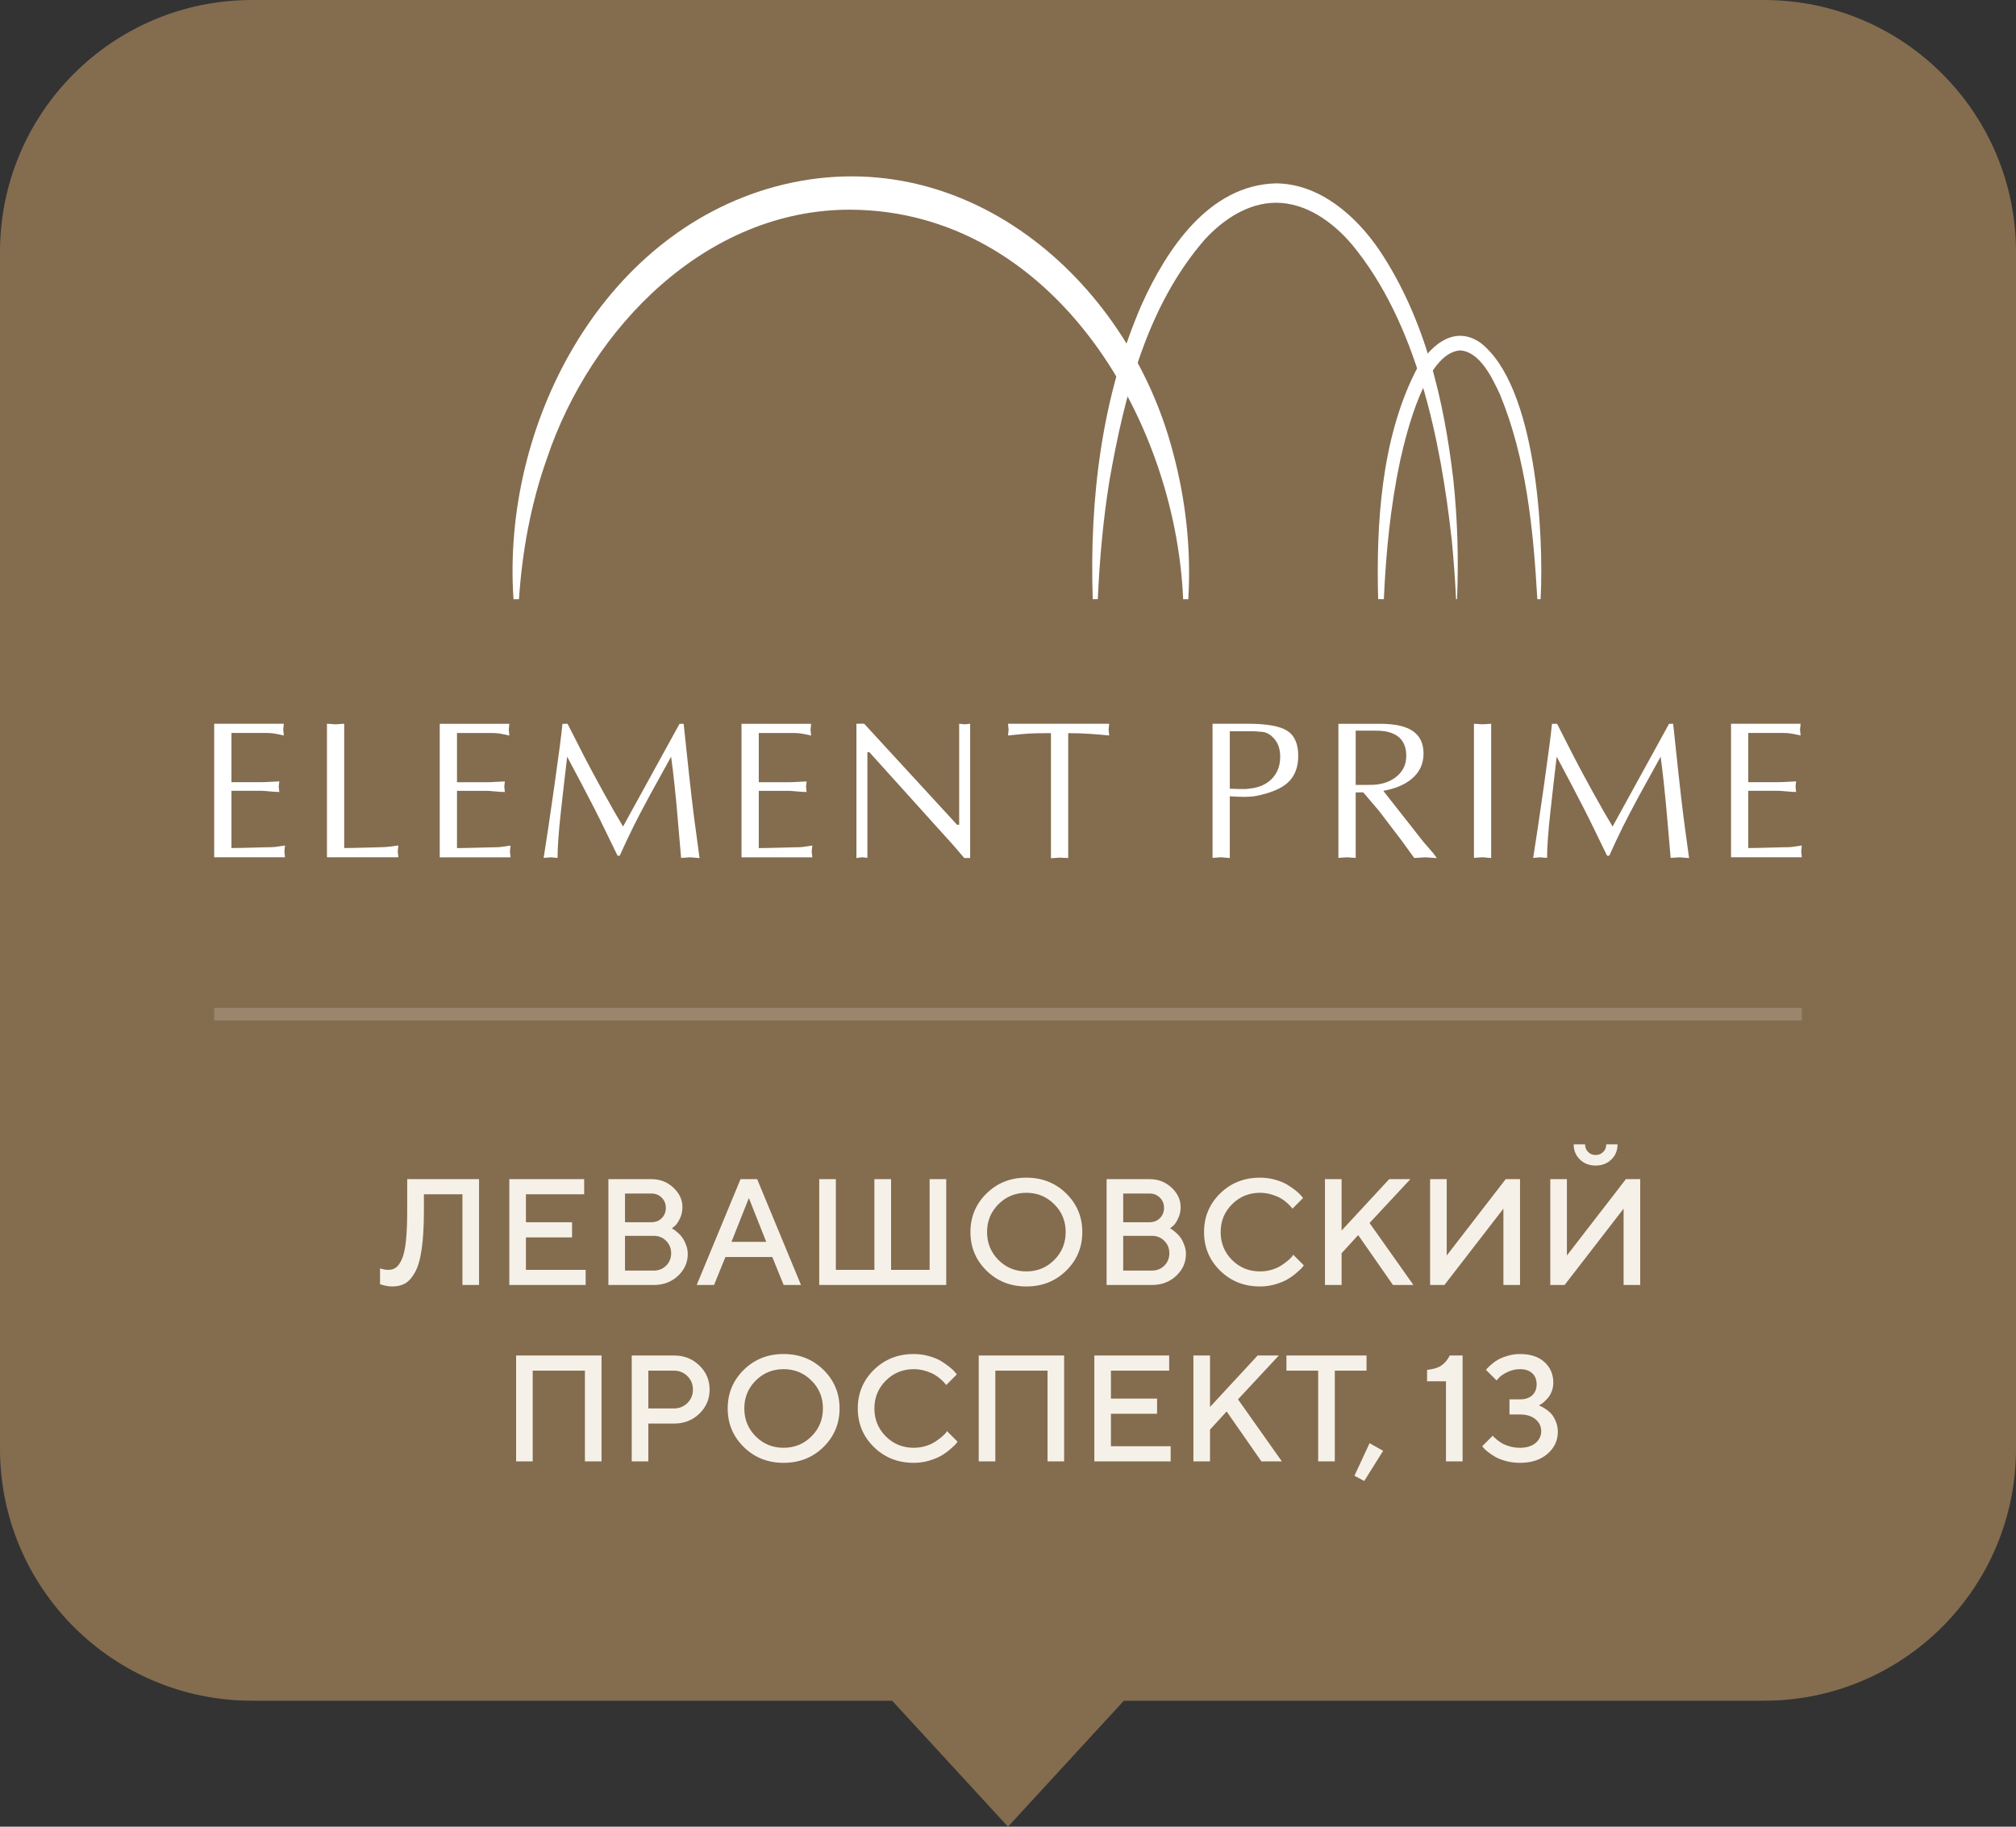 <?xml version="1.0" encoding="UTF-8"?> <svg xmlns="http://www.w3.org/2000/svg" width="160" height="145" viewBox="0 0 160 145" fill="none"><rect x="0" y="0" width="160" height="145" fill="#333333" stroke="none"/><path d="M140 0C151.046 0 160 8.954 160 20V115C160 126.046 151.046 135 140 135H89.195L80 145L70.805 135H20C8.954 135 0 126.046 0 115V20C0 8.954 8.954 0 20 0H140Z" fill="#846C4F"></path><path d="M86.725 47.562C86.46 39.614 87.426 31.464 90.632 24.124C92.605 19.777 95.948 14.693 101.261 14.555C104.757 14.579 107.652 17.163 109.495 19.89C113.084 25.27 114.596 31.716 115.342 38.053C115.676 41.212 115.774 44.392 115.636 47.562H115.56C115.483 45.984 115.372 44.408 115.216 42.837C114.334 34.91 112.457 25.615 107.269 19.373C105.762 17.616 103.663 16.093 101.261 16.094C99.063 16.1 97.106 17.408 95.653 18.972C91.046 24.233 89.233 31.392 88.048 38.172C87.547 41.276 87.268 44.419 87.127 47.562" fill="white"></path><path d="M40.755 47.565C39.813 33.884 47.586 18.633 61.482 14.825C76.325 10.811 89.489 22.023 93.103 35.941C94.126 39.744 94.543 43.686 94.308 47.565H93.901C93.278 33.045 83.413 16.757 67.538 16.645C56.083 16.586 46.89 26.011 43.409 36.389C42.142 39.955 41.444 43.731 41.188 47.565" fill="white"></path><path d="M109.376 47.562C109.218 41.63 109.61 34.96 112.308 29.548C113.303 27.628 115.3 25.673 117.498 27.209C121.908 30.632 122.545 42.283 122.271 47.562C122.268 47.562 122.011 47.562 122.011 47.562C121.69 42.048 121.15 36.414 119.04 31.297C118.412 29.953 117.439 27.907 115.87 27.814C113.173 28.02 111.641 34.25 111.129 36.541C110.359 40.147 109.995 43.849 109.83 47.562" fill="white"></path><path d="M18.37 62.087H20.783C20.98 62.087 21.241 62.076 21.568 62.055C21.895 62.035 22.095 62.024 22.168 62.024L22.121 62.429L22.168 62.865C21.98 62.865 21.721 62.849 21.39 62.818C21.057 62.786 20.855 62.772 20.783 62.772H18.37V67.316C18.702 67.316 19.244 67.305 19.996 67.284C20.749 67.264 21.146 67.253 21.187 67.253C21.477 67.253 21.69 67.246 21.825 67.23C21.96 67.215 22.224 67.176 22.619 67.114L22.572 67.581L22.619 68.048H17V57.449H22.526L22.479 57.915L22.526 58.382C22.214 58.309 21.96 58.257 21.763 58.226C21.565 58.195 21.353 58.181 21.124 58.181H18.37" fill="white"></path><path d="M27.319 67.316C27.651 67.316 28.193 67.305 28.945 67.284C29.697 67.264 30.095 67.253 30.136 67.253C30.385 67.253 30.69 67.233 31.054 67.192C31.303 67.15 31.489 67.124 31.615 67.114L31.567 67.581L31.615 68.048H25.949V57.449L26.634 57.495L27.319 57.449" fill="white"></path><path d="M36.27 62.091H38.682C38.879 62.091 39.142 62.08 39.468 62.059C39.795 62.039 39.995 62.028 40.067 62.028L40.021 62.433L40.067 62.869C39.881 62.869 39.621 62.853 39.289 62.822C38.956 62.79 38.755 62.776 38.682 62.776H36.27V67.32C36.602 67.32 37.144 67.309 37.896 67.288C38.648 67.268 39.045 67.257 39.087 67.257C39.377 67.257 39.59 67.25 39.724 67.234C39.859 67.219 40.124 67.18 40.519 67.117L40.472 67.585L40.519 68.052H34.9V57.453H40.425L40.379 57.919L40.425 58.386C40.114 58.313 39.859 58.261 39.663 58.23C39.466 58.199 39.252 58.185 39.025 58.185H36.27" fill="white"></path><path d="M54.258 57.453C54.476 59.521 54.611 60.789 54.663 61.256C54.829 62.784 54.967 63.971 55.076 64.818C55.185 65.664 55.332 66.763 55.519 68.113L54.787 68.052L54.056 68.098C53.962 67.061 53.877 66.069 53.799 65.126C53.722 64.181 53.633 63.248 53.535 62.324C53.436 61.401 53.345 60.649 53.262 60.067C52.629 61.209 52.079 62.205 51.612 63.056C51.073 64.052 50.621 64.912 50.258 65.639C49.864 66.438 49.506 67.201 49.184 67.927H49.014L48.158 66.168C47.784 65.39 47.452 64.719 47.162 64.153C46.87 63.587 46.513 62.9 46.088 62.091C45.724 61.416 45.366 60.742 45.014 60.067C44.837 61.551 44.665 63.05 44.5 64.565C44.334 66.08 44.251 67.257 44.251 68.098L43.706 68.052L43.147 68.098C43.364 66.75 43.649 64.832 44.002 62.347C44.355 59.863 44.568 58.231 44.64 57.453H45.045C45.584 58.511 46.025 59.377 46.368 60.052C46.782 60.851 47.276 61.77 47.846 62.807C48.468 63.938 49.003 64.871 49.449 65.608C50.944 62.89 52.437 60.172 53.931 57.453" fill="white"></path><path d="M60.22 62.091H62.632C62.829 62.091 63.091 62.08 63.418 62.059C63.745 62.039 63.945 62.028 64.017 62.028L63.971 62.433L64.017 62.869C63.83 62.869 63.57 62.853 63.239 62.822C62.906 62.79 62.705 62.776 62.632 62.776H60.22V67.32C60.552 67.32 61.093 67.309 61.846 67.288C62.598 67.268 62.995 67.257 63.037 67.257C63.327 67.257 63.539 67.25 63.675 67.234C63.81 67.219 64.074 67.18 64.469 67.117L64.421 67.585L64.469 68.052H58.85V57.453H64.375L64.328 57.919L64.375 58.386C64.063 58.313 63.81 58.261 63.613 58.23C63.415 58.199 63.203 58.185 62.974 58.185H60.22" fill="white"></path><path d="M76.996 68.109H76.529L75.712 67.152L68.996 59.705H68.841V68.094L68.405 68.048L67.969 68.109V57.449L68.581 57.445L75.961 65.471L76.124 65.463V57.449L76.56 57.495L76.996 57.449" fill="white"></path><path d="M84.779 68.109L84.094 68.079L83.408 68.125V58.196C82.6 58.196 82.024 58.207 81.681 58.227C81.338 58.248 80.779 58.299 80 58.382L80.047 57.915L80 57.449H88.031L87.984 57.915L88.031 58.382C87.647 58.341 87.162 58.299 86.575 58.258C85.99 58.216 85.39 58.196 84.779 58.196" fill="white"></path><path d="M97.603 62.601C97.635 62.612 97.773 62.617 98.022 62.617C98.116 62.627 98.216 62.632 98.319 62.632H98.879C99.003 62.612 99.093 62.601 99.144 62.601C99.912 62.529 100.513 62.264 100.95 61.808C101.384 61.351 101.603 60.776 101.603 60.08C101.603 59.52 101.468 59.069 101.197 58.726C100.898 58.343 100.559 58.132 100.187 58.096C99.814 58.06 99.519 58.042 99.307 58.042H97.603V62.601ZM97.603 68.111L96.918 68.049L96.234 68.095V57.449H99.018C100.535 57.449 101.582 57.636 102.163 58.01C102.743 58.384 103.035 59.048 103.035 60.002C103.035 60.915 102.753 61.627 102.195 62.134C101.676 62.601 100.846 62.95 99.704 63.177C99.569 63.208 99.389 63.23 99.159 63.239C98.931 63.25 98.8 63.255 98.771 63.255C98.531 63.255 98.319 63.25 98.132 63.239C97.946 63.23 97.768 63.219 97.603 63.208" fill="white"></path><path d="M107.594 62.308H108.389C108.619 62.308 108.834 62.303 109.032 62.294C109.23 62.283 109.422 62.257 109.61 62.215C110.193 62.091 110.672 61.835 111.045 61.448C111.421 61.06 111.608 60.577 111.608 59.998C111.608 58.881 111.035 58.23 109.889 58.044C109.672 58.013 109.399 57.997 109.079 57.997H107.594V62.308ZM106.223 57.453H109.523C110.707 57.453 111.578 57.647 112.137 58.036C112.698 58.426 112.979 59.019 112.979 59.818C112.979 60.659 112.646 61.344 111.982 61.873C111.433 62.308 110.702 62.609 109.787 62.776L112.979 66.836L113.738 67.712L114.037 68.113L113.13 68.052L112.238 68.105L111.26 66.75L109.437 64.358L108.192 62.895L107.594 62.9V68.098L106.91 68.052L106.223 68.098" fill="white"></path><path d="M116.979 57.449L117.663 57.495L118.347 57.449V68.109L117.663 68.048L116.979 68.094" fill="white"></path><path d="M132.791 57.453C133.011 59.521 133.145 60.789 133.196 61.256C133.362 62.784 133.5 63.971 133.609 64.818C133.718 65.664 133.865 66.763 134.054 68.113L133.322 68.052L132.591 68.098C132.497 67.061 132.41 66.069 132.334 65.126C132.255 64.181 132.166 63.248 132.067 62.324C131.968 61.401 131.88 60.649 131.796 60.067C131.163 61.209 130.613 62.205 130.145 63.056C129.607 64.052 129.154 64.912 128.792 65.639C128.399 66.438 128.041 67.201 127.72 67.927H127.547L126.692 66.168C126.318 65.39 125.985 64.719 125.694 64.153C125.405 63.587 125.047 62.9 124.622 62.091C124.258 61.416 123.9 60.742 123.547 60.067C123.371 61.551 123.199 63.05 123.034 64.565C122.868 66.08 122.784 67.257 122.784 68.098L122.24 68.052L121.68 68.098C121.897 66.75 122.183 64.832 122.537 62.347C122.887 59.863 123.1 58.231 123.173 57.453H123.579C124.117 58.511 124.56 59.377 124.901 60.052C125.316 60.851 125.81 61.77 126.38 62.807C127.003 63.938 127.536 64.871 127.984 65.608C129.476 62.89 130.971 60.172 132.465 57.453" fill="white"></path><path d="M138.751 62.087H141.165C141.362 62.087 141.624 62.076 141.95 62.055C142.276 62.035 142.476 62.024 142.548 62.024L142.503 62.429L142.548 62.865C142.363 62.865 142.104 62.849 141.77 62.818C141.439 62.786 141.236 62.772 141.165 62.772H138.751V67.316C139.084 67.316 139.625 67.305 140.379 67.284C141.13 67.264 141.527 67.253 141.567 67.253C141.858 67.253 142.071 67.246 142.207 67.23C142.34 67.215 142.604 67.176 143 67.114L142.953 67.581L143 68.048H137.383V57.449H142.906L142.859 57.915L142.906 58.382C142.595 58.309 142.34 58.257 142.145 58.226C141.947 58.195 141.735 58.181 141.505 58.181H138.751" fill="white"></path><rect opacity="0.2" x="17" y="80" width="126" height="1" fill="#F6F1E8"></rect><path d="M38.02 93.598V102H36.701V94.799H33.643V96.117C33.643 97.324 33.584 98.334 33.467 99.147C33.35 99.959 33.172 100.576 32.934 100.998C32.699 101.42 32.44 101.713 32.154 101.877C31.873 102.037 31.529 102.117 31.123 102.117C30.979 102.117 30.826 102.102 30.666 102.07C30.506 102.039 30.381 102.008 30.291 101.977L30.162 101.941V100.682C30.4 100.76 30.619 100.799 30.818 100.799C31.049 100.799 31.246 100.742 31.41 100.629C31.578 100.512 31.736 100.295 31.885 99.978C32.033 99.662 32.143 99.182 32.213 98.537C32.283 97.893 32.318 97.086 32.318 96.117V93.598H38.02ZM41.74 100.799H46.48V102H40.422V93.598H46.363V94.799H41.74V97.019H45.402V98.221H41.74V100.799ZM51.883 102H48.285V93.598H51.701C52.381 93.598 52.961 93.822 53.441 94.272C53.922 94.721 54.162 95.236 54.162 95.818C54.162 96.154 54.092 96.463 53.951 96.744C53.815 97.025 53.678 97.221 53.541 97.33L53.324 97.5C53.355 97.516 53.398 97.543 53.453 97.582C53.512 97.617 53.615 97.697 53.764 97.822C53.912 97.943 54.039 98.078 54.145 98.227C54.254 98.375 54.353 98.568 54.443 98.807C54.537 99.041 54.584 99.285 54.584 99.539C54.584 100.211 54.326 100.789 53.81 101.273C53.295 101.758 52.652 102 51.883 102ZM49.603 100.857H51.883C52.273 100.857 52.602 100.727 52.867 100.465C53.133 100.199 53.266 99.871 53.266 99.481C53.266 99.09 53.133 98.762 52.867 98.496C52.605 98.231 52.277 98.098 51.883 98.098H49.603V100.857ZM51.701 94.74H49.603V97.019H51.701C52.029 97.019 52.301 96.912 52.516 96.697C52.734 96.478 52.844 96.207 52.844 95.883C52.844 95.555 52.734 95.283 52.516 95.068C52.301 94.85 52.029 94.74 51.701 94.74ZM55.293 102L58.773 93.598H60.092L63.572 102H62.195L61.293 99.779H57.572L56.67 102H55.293ZM59.435 95.098L58.053 98.578H60.812L59.435 95.098ZM75.098 93.598V102H65.019V93.598H66.338V100.799H69.397V93.598H70.721V100.799H73.779V93.598H75.098ZM79.24 95.59C78.639 96.191 78.338 96.928 78.338 97.799C78.338 98.67 78.639 99.408 79.24 100.014C79.846 100.619 80.584 100.922 81.455 100.922C82.33 100.922 83.068 100.619 83.67 100.014C84.275 99.408 84.578 98.67 84.578 97.799C84.578 96.928 84.275 96.191 83.67 95.59C83.068 94.984 82.33 94.682 81.455 94.682C80.584 94.682 79.846 94.984 79.24 95.59ZM78.297 100.863C77.445 100.027 77.019 99.006 77.019 97.799C77.019 96.592 77.445 95.57 78.297 94.734C79.148 93.898 80.201 93.481 81.455 93.481C82.713 93.481 83.768 93.898 84.619 94.734C85.471 95.57 85.897 96.592 85.897 97.799C85.897 99.006 85.471 100.027 84.619 100.863C83.768 101.699 82.713 102.117 81.455 102.117C80.201 102.117 79.148 101.699 78.297 100.863ZM91.422 102H87.824V93.598H91.24C91.92 93.598 92.5 93.822 92.981 94.272C93.461 94.721 93.701 95.236 93.701 95.818C93.701 96.154 93.631 96.463 93.49 96.744C93.353 97.025 93.217 97.221 93.08 97.33L92.863 97.5C92.894 97.516 92.938 97.543 92.992 97.582C93.051 97.617 93.154 97.697 93.303 97.822C93.451 97.943 93.578 98.078 93.684 98.227C93.793 98.375 93.893 98.568 93.982 98.807C94.076 99.041 94.123 99.285 94.123 99.539C94.123 100.211 93.865 100.789 93.35 101.273C92.834 101.758 92.191 102 91.422 102ZM89.143 100.857H91.422C91.812 100.857 92.141 100.727 92.406 100.465C92.672 100.199 92.805 99.871 92.805 99.481C92.805 99.09 92.672 98.762 92.406 98.496C92.144 98.231 91.816 98.098 91.422 98.098H89.143V100.857ZM91.24 94.74H89.143V97.019H91.24C91.568 97.019 91.84 96.912 92.055 96.697C92.273 96.478 92.383 96.207 92.383 95.883C92.383 95.555 92.273 95.283 92.055 95.068C91.84 94.85 91.568 94.74 91.24 94.74ZM100 93.481C100.426 93.481 100.834 93.537 101.225 93.65C101.615 93.76 101.938 93.894 102.191 94.055C102.449 94.215 102.674 94.373 102.865 94.529C103.057 94.686 103.197 94.82 103.287 94.934L103.416 95.098L102.578 95.941C102.555 95.91 102.52 95.867 102.473 95.812C102.43 95.754 102.328 95.65 102.168 95.502C102.008 95.353 101.836 95.227 101.652 95.121C101.469 95.012 101.229 94.912 100.932 94.822C100.639 94.728 100.328 94.682 100 94.682C99.129 94.682 98.391 94.984 97.785 95.59C97.18 96.191 96.877 96.928 96.877 97.799C96.877 98.67 97.178 99.408 97.779 100.014C98.385 100.619 99.125 100.922 100 100.922C100.328 100.922 100.641 100.877 100.938 100.787C101.238 100.693 101.486 100.582 101.682 100.453C101.881 100.324 102.055 100.197 102.203 100.072C102.355 99.943 102.469 99.834 102.543 99.744L102.637 99.598L103.48 100.441C103.449 100.488 103.4 100.551 103.334 100.629C103.271 100.703 103.129 100.836 102.906 101.027C102.688 101.219 102.453 101.389 102.203 101.537C101.957 101.686 101.633 101.82 101.23 101.941C100.832 102.059 100.422 102.117 100 102.117C98.742 102.117 97.688 101.699 96.836 100.863C95.984 100.027 95.559 99.006 95.559 97.799C95.559 96.592 95.984 95.57 96.836 94.734C97.688 93.898 98.742 93.481 100 93.481ZM106.475 93.598V97.682L110.254 93.598H111.936L108.695 97.078L112.176 102H110.553L107.793 98.039L106.475 99.481V102H105.156V93.598H106.475ZM120.637 102H119.318V95.941L114.637 102H113.5V93.598H114.818V99.662L119.5 93.598H120.637V102ZM130.176 102H128.857V95.941L124.176 102H123.039V93.598H124.357V99.662L129.039 93.598H130.176V102ZM126.039 91.441C126.199 91.602 126.398 91.682 126.637 91.682C126.879 91.682 127.08 91.602 127.24 91.441C127.4 91.281 127.48 91.08 127.48 90.838H128.377C128.377 91.318 128.213 91.719 127.885 92.039C127.557 92.359 127.141 92.519 126.637 92.519C126.133 92.519 125.717 92.359 125.389 92.039C125.061 91.719 124.896 91.318 124.896 90.838H125.799C125.799 91.076 125.879 91.277 126.039 91.441ZM47.74 107.598V116H46.422V108.799H42.279V116H40.961V107.598H47.74ZM50.137 107.598H53.494C54.295 107.598 54.965 107.861 55.504 108.389C56.047 108.912 56.318 109.551 56.318 110.305C56.318 111.055 56.047 111.691 55.504 112.215C54.965 112.738 54.295 113 53.494 113H51.455V116H50.137V107.598ZM53.494 108.799H51.455V111.799H53.494C53.908 111.799 54.262 111.656 54.555 111.371C54.848 111.082 54.994 110.727 54.994 110.305C54.994 109.879 54.848 109.521 54.555 109.232C54.262 108.943 53.908 108.799 53.494 108.799ZM59.975 109.59C59.373 110.191 59.072 110.928 59.072 111.799C59.072 112.67 59.373 113.408 59.975 114.014C60.58 114.619 61.318 114.922 62.19 114.922C63.065 114.922 63.803 114.619 64.404 114.014C65.01 113.408 65.312 112.67 65.312 111.799C65.312 110.928 65.01 110.191 64.404 109.59C63.803 108.984 63.065 108.682 62.19 108.682C61.318 108.682 60.58 108.984 59.975 109.59ZM59.031 114.863C58.18 114.027 57.754 113.006 57.754 111.799C57.754 110.592 58.18 109.57 59.031 108.734C59.883 107.898 60.935 107.48 62.19 107.48C63.447 107.48 64.502 107.898 65.353 108.734C66.205 109.57 66.631 110.592 66.631 111.799C66.631 113.006 66.205 114.027 65.353 114.863C64.502 115.699 63.447 116.117 62.19 116.117C60.935 116.117 59.883 115.699 59.031 114.863ZM72.519 107.48C72.945 107.48 73.353 107.537 73.744 107.65C74.135 107.76 74.457 107.895 74.711 108.055C74.969 108.215 75.193 108.373 75.385 108.529C75.576 108.686 75.717 108.82 75.807 108.934L75.936 109.098L75.098 109.941C75.074 109.91 75.039 109.867 74.992 109.812C74.949 109.754 74.848 109.65 74.688 109.502C74.527 109.354 74.356 109.227 74.172 109.121C73.988 109.012 73.748 108.912 73.451 108.822C73.158 108.729 72.848 108.682 72.519 108.682C71.648 108.682 70.91 108.984 70.305 109.59C69.699 110.191 69.397 110.928 69.397 111.799C69.397 112.67 69.697 113.408 70.299 114.014C70.904 114.619 71.644 114.922 72.519 114.922C72.848 114.922 73.16 114.877 73.457 114.787C73.758 114.693 74.006 114.582 74.201 114.453C74.4 114.324 74.574 114.197 74.723 114.072C74.875 113.943 74.988 113.834 75.062 113.744L75.156 113.598L76 114.441C75.969 114.488 75.92 114.551 75.853 114.629C75.791 114.703 75.648 114.836 75.426 115.027C75.207 115.219 74.973 115.389 74.723 115.537C74.477 115.686 74.152 115.82 73.75 115.941C73.352 116.059 72.941 116.117 72.519 116.117C71.262 116.117 70.207 115.699 69.356 114.863C68.504 114.027 68.078 113.006 68.078 111.799C68.078 110.592 68.504 109.57 69.356 108.734C70.207 107.898 71.262 107.48 72.519 107.48ZM84.455 107.598V116H83.137V108.799H78.994V116H77.676V107.598H84.455ZM88.17 114.799H92.91V116H86.852V107.598H92.793V108.799H88.17V111.02H91.832V112.221H88.17V114.799ZM96.033 107.598V111.682L99.812 107.598H101.494L98.254 111.078L101.734 116H100.111L97.352 112.039L96.033 113.48V116H94.715V107.598H96.033ZM102.098 107.598H108.455V108.799H105.936V116H104.617V108.799H102.098V107.598ZM108.695 114.559L109.773 115.162L108.273 117.559L107.494 117.143L108.695 114.559ZM115.059 107.598H116.078V116H114.76V109.643H113.26V108.74C113.764 108.686 114.146 108.566 114.408 108.383C114.674 108.195 114.891 107.934 115.059 107.598ZM122.137 111.559C122.176 111.574 122.229 111.598 122.295 111.629C122.365 111.656 122.486 111.727 122.658 111.84C122.83 111.949 122.982 112.076 123.115 112.221C123.248 112.365 123.367 112.566 123.473 112.824C123.582 113.078 123.637 113.357 123.637 113.662C123.637 114.35 123.361 114.932 122.811 115.408C122.264 115.881 121.539 116.117 120.637 116.117C120.254 116.117 119.891 116.072 119.547 115.982C119.203 115.889 118.918 115.779 118.691 115.654C118.469 115.525 118.275 115.396 118.111 115.268C117.947 115.139 117.828 115.031 117.754 114.945L117.637 114.799L118.475 113.961C118.49 113.984 118.518 114.02 118.557 114.066C118.6 114.109 118.689 114.188 118.826 114.301C118.963 114.41 119.105 114.508 119.254 114.594C119.406 114.676 119.605 114.752 119.852 114.822C120.102 114.889 120.363 114.922 120.637 114.922C121.156 114.922 121.566 114.797 121.867 114.547C122.168 114.293 122.318 113.979 122.318 113.604C122.318 113.225 122.168 112.91 121.867 112.66C121.566 112.406 121.156 112.279 120.637 112.279H119.799V111.078H120.637C121.051 111.078 121.373 110.971 121.604 110.756C121.838 110.541 121.955 110.25 121.955 109.883C121.955 109.512 121.838 109.219 121.604 109.004C121.373 108.789 121.051 108.682 120.637 108.682C120.285 108.682 119.953 108.758 119.641 108.91C119.328 109.062 119.107 109.209 118.979 109.35L118.779 109.578L117.936 108.74C117.959 108.709 117.994 108.666 118.041 108.611C118.092 108.553 118.201 108.449 118.369 108.301C118.537 108.152 118.717 108.025 118.908 107.92C119.1 107.811 119.352 107.711 119.664 107.621C119.977 107.527 120.301 107.48 120.637 107.48C121.461 107.48 122.107 107.693 122.576 108.119C123.045 108.541 123.279 109.088 123.279 109.76C123.279 109.99 123.238 110.213 123.156 110.428C123.078 110.639 122.982 110.811 122.869 110.943C122.756 111.076 122.645 111.191 122.535 111.289C122.43 111.383 122.336 111.449 122.254 111.488L122.137 111.559Z" fill="#F6F1E8"></path></svg> 